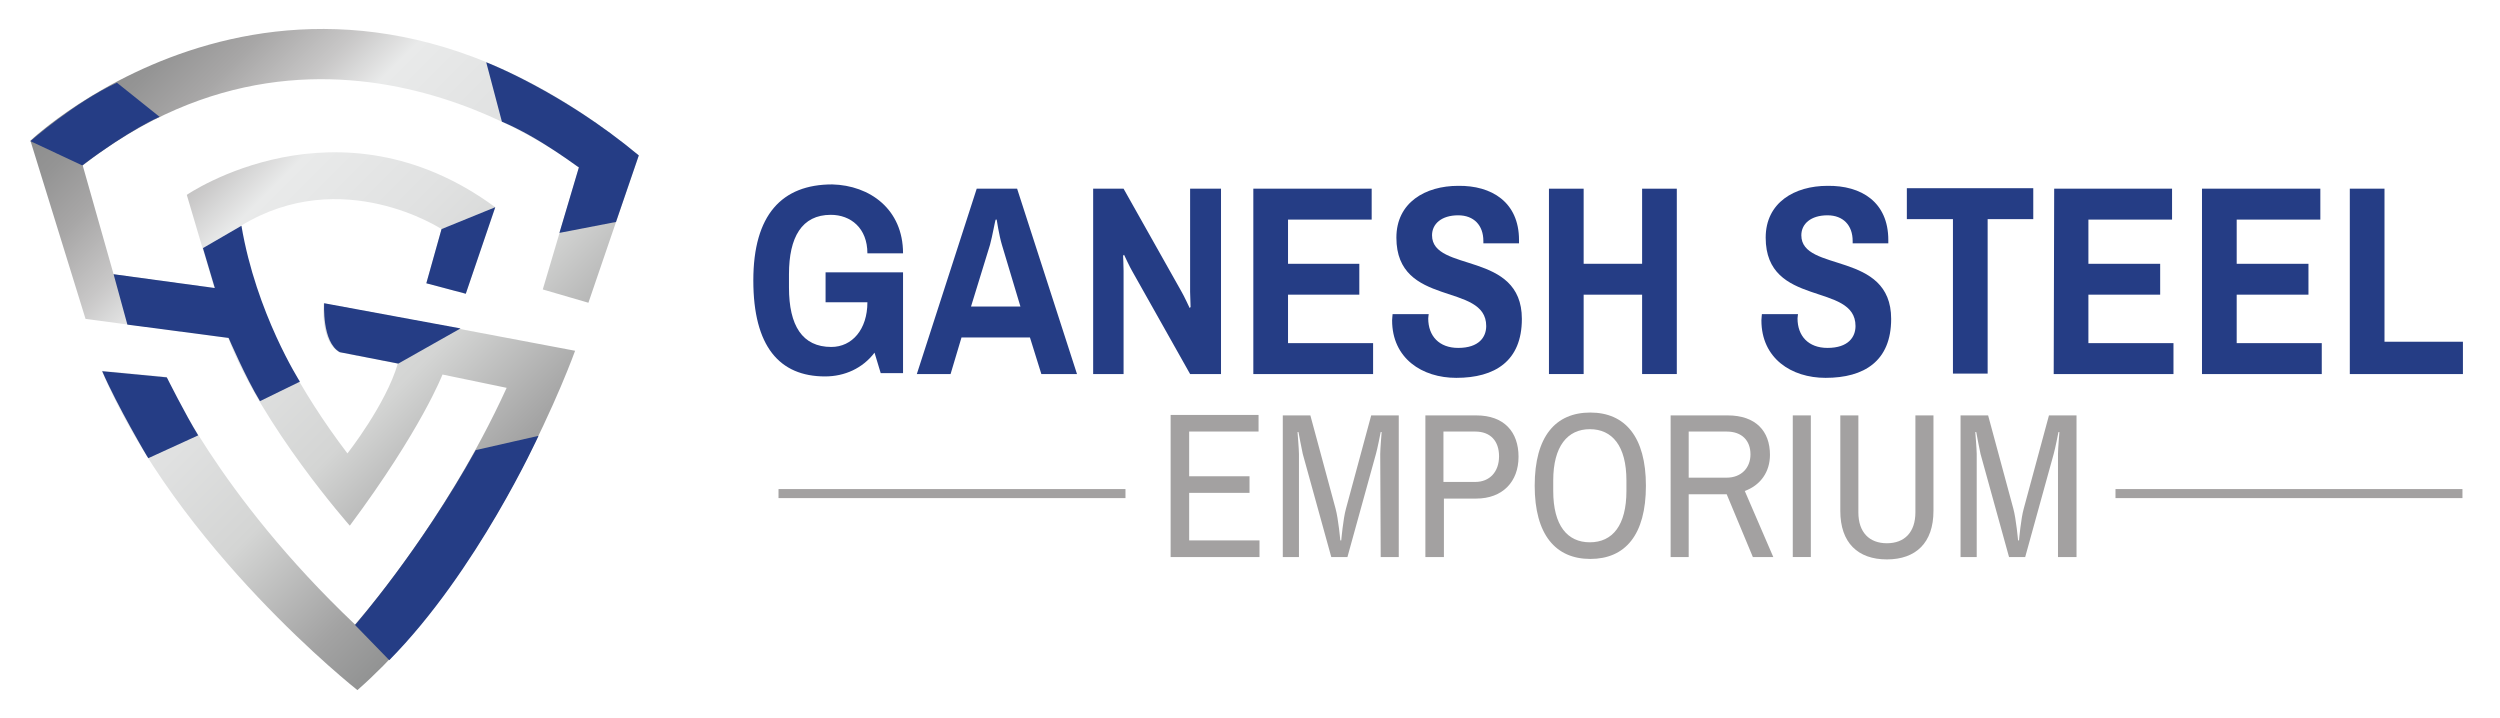 <?xml version="1.0" encoding="utf-8"?>
<!-- Generator: Adobe Illustrator 23.0.0, SVG Export Plug-In . SVG Version: 6.00 Build 0)  -->
<svg version="1.1" id="Layer_1" xmlns="http://www.w3.org/2000/svg" xmlns:xlink="http://www.w3.org/1999/xlink" x="0px" y="0px"
	 viewBox="0 0 526 151" style="enable-background:new 0 0 526 151;" xml:space="preserve">
<style type="text/css">
	.st0{fill:#A3A1A1;}
	.st1{fill:url(#SVGID_1_);}
	.st2{fill:#253D85;}
</style>
<g>
	<path class="st0" d="M246.4,87.3h18.4v3.5h-14.6v9.4h12.7v3.5h-12.7v10H265v3.5h-18.7V87.3H246.4z"/>
	<path class="st0" d="M290.4,95.5c0-1,0.3-4.6,0.3-4.6h-0.2c0,0-0.7,3.6-1,4.6l-6,21.7h-3.4l-6-21.7c-0.2-0.8-0.9-4.6-0.9-4.6H273
		c0,0,0.3,3.7,0.3,4.6v21.7h-3.4V87.4h5.8L281,107c0.6,2.2,1,6.7,1,6.7h0.2c0,0,0.4-4.6,1-6.7l5.3-19.6h5.8v29.8h-3.8L290.4,95.5
		L290.4,95.5z"/>
	<path class="st0" d="M303.7,117.2h-3.8V87.4h10.7c5.9,0,8.9,3.5,8.9,8.7c0,5.3-3.4,8.8-8.9,8.8h-6.8v12.3H303.7z M303.7,101.4h6.7
		c3,0,5-2.1,5-5.4c0-3.2-1.8-5.2-5-5.2h-6.7V101.4z"/>
	<path class="st0" d="M346.3,102.2c0,10.4-4.4,15.4-11.7,15.4c-7.3,0-11.7-5.1-11.7-15.4c0-10.4,4.4-15.4,11.7-15.4
		C341.9,86.8,346.3,91.9,346.3,102.2z M326.8,101.1v2.2c0,7.3,3,10.8,7.7,10.8c4.8,0,7.7-3.6,7.7-10.8v-2.2c0-7.3-3-10.8-7.7-10.8
		C329.8,90.3,326.8,93.9,326.8,101.1z"/>
	<path class="st0" d="M367.1,103.3l6,13.9h-4.3l-5.5-13.2h-8v13.2h-3.8V87.4h12c5.9,0,8.9,3.3,8.9,8.3
		C372.4,99.3,370.4,102.1,367.1,103.3z M355.3,100.5h8c3,0,5-2,5-4.9s-1.8-4.8-5-4.8h-8V100.5z"/>
	<path class="st0" d="M377.2,117.2V87.4h3.8v29.8H377.2z"/>
	<path class="st0" d="M397,117.7c-6.1,0-9.8-3.5-9.8-10.2V87.4h3.8v20.4c0,4.2,2.3,6.5,6,6.5s6-2.3,6-6.5V87.4h3.8v20.1
		C406.8,114.2,403.1,117.7,397,117.7z"/>
	<path class="st0" d="M433,95.5c0-1,0.3-4.6,0.3-4.6h-0.2c0,0-0.7,3.6-1,4.6l-6,21.7h-3.4l-6-21.7c-0.2-0.8-0.9-4.6-0.9-4.6h-0.2
		c0,0,0.3,3.7,0.3,4.6v21.7h-3.4V87.4h5.8l5.3,19.6c0.6,2.2,1,6.7,1,6.7h0.2c0,0,0.4-4.6,1-6.7l5.3-19.6h5.8v29.8H433V95.5z"/>
</g>
<g>
	<g>
		
			<linearGradient id="SVGID_1_" gradientUnits="userSpaceOnUse" x1="25.551" y1="161.551" x2="117.905" y2="69.197" gradientTransform="matrix(1 0 0 -1 0 172)">
			<stop  offset="0" style="stop-color:#8D8E8E"/>
			<stop  offset="5.454585e-02" style="stop-color:#949494"/>
			<stop  offset="0.141" style="stop-color:#A7A6A6"/>
			<stop  offset="0.248" style="stop-color:#C8C7C7"/>
			<stop  offset="0.33" style="stop-color:#E9EAEA"/>
			<stop  offset="0.519" style="stop-color:#E0E1E1"/>
			<stop  offset="0.698" style="stop-color:#D4D5D4"/>
			<stop  offset="0.703" style="stop-color:#D3D4D3"/>
			<stop  offset="0.903" style="stop-color:#A3A3A3"/>
			<stop  offset="1" style="stop-color:#929393"/>
		</linearGradient>
		<path class="st1" d="M134.4,32.7c-70.4-58-128-3.1-128-3.1L18,67.1l30,4c7.1,18.6,25.6,39.5,25.6,39.5
			c15.1-20.3,19.5-31.8,19.5-31.8l13.5,2.8c-13.1,28.7-31.9,49.8-31.9,49.8C45.7,103.9,35,79.3,35,79.3L21.4,78
			c15.8,37.3,53.8,67.2,53.8,67.2c29.6-26,45.8-71.4,45.8-71.4l-52.9-10c-0.6,8.7,3.3,10.3,3.3,10.3l12.3,2.4
			c-2.5,8.6-10.6,18.9-10.6,18.9C52,67.6,50.7,47.5,50.7,47.5c21.3-13,42.2,0.7,42.2,0.7l-3.2,11.4l8.3,2.2l6.2-18.2
			C71,19.2,39.3,41,39.3,41l5.8,19.6l-21.2-2.9l-6.5-22.9c52.9-41.1,104.4,0.5,104.4,0.5l-7.6,25.6l9.6,2.8L134.4,32.7z"/>
		<path class="st2" d="M17.3,34.8L6.4,29.7c0,0,9.2-8.1,18.2-12.3l9,7.2C33.6,24.5,27.1,27.4,17.3,34.8z"/>
		<path class="st2" d="M21.5,78.1l13.6,1.3c0,0,3.9,7.8,6.6,12.2l-10.5,4.8C31.2,96.5,24.6,85.3,21.5,78.1z"/>
		<path class="st2" d="M100.1,94.7l13.2-3c0,0-12.9,28.5-31.4,47.2l-7.2-7.4C74.7,131.5,88.4,115.8,100.1,94.7z"/>
		<path class="st2" d="M68.2,63.8c0,0-0.5,8.2,3.3,10.3l12.3,2.4l13.1-7.4L68.2,63.8z"/>
		<polygon class="st2" points="98,61.8 89.7,59.6 92.9,48.2 104.2,43.6 		"/>
		<path class="st2" d="M105.6,25.6l-3.3-12.5c0,0,15.9,6.1,32.1,19.6l-4.8,14L117.7,49l4.1-13.8C121.7,35.3,113.7,29,105.6,25.6z"/>
		<path class="st2" d="M23.9,57.7l2.9,10.6l21.3,2.8c0,0,3.6,8.4,6.6,13.3l8.4-4.1c0,0-9.2-14.4-12.3-32.8l-8.1,4.7l2.5,8.4
			L23.9,57.7z"/>
	</g>
	<g>
		<g>
			<path class="st2" d="M190,53.3h-7.5c0-5.3-3.5-8.1-7.7-8.1c-6.1,0-8.8,4.7-8.8,12.5v2.8c0,8,2.8,12.5,8.9,12.5
				c4.4,0,7.6-3.7,7.6-9.4h-8.8v-6.3H190v21.2h-4.7l-1.3-4.3c-2.5,3.3-6.3,5-10.4,5c-9.6,0-15.1-6.3-15.1-20.2
				c0-13.8,6-20.2,16.6-20.2C183,39,190,44,190,53.3z"/>
			<path class="st2" d="M219.1,78.7l-2.4-7.7h-14.4l-2.3,7.7h-7.1l12.6-39h8.5l12.6,39H219.1z M208.3,51.5l-4,13h10.4l-3.9-13
				c-0.6-2-1.1-5.3-1.1-5.3h-0.2C209.4,46.2,208.8,49.7,208.3,51.5z"/>
			<path class="st2" d="M238.3,57.2c-0.5-0.8-1.8-3.6-1.8-3.6l-0.2,0.2c0,0,0.1,2.2,0.1,3.2v21.7H230v-39h6.4l12.1,21.5
				c0.6,1,1.8,3.6,1.8,3.6l0.2-0.2l-0.1-3.2V39.7h6.5v39h-6.5L238.3,57.2z"/>
			<path class="st2" d="M263.7,39.7h24.9v6.5H271v9.3h15V62h-15v10.2h17.9v6.5h-25.2L263.7,39.7L263.7,39.7z"/>
			<path class="st2" d="M319.6,50.5v0.7h-7.5v-0.5c0-3.3-2-5.4-5.3-5.4c-3.5,0-5.5,1.8-5.5,4.2c0,7.9,18.9,3.2,18.9,17.6
				c0,8.9-5.7,12.4-13.8,12.4c-7.2,0-13.5-4.1-13.5-12.1c0-0.5,0.1-1,0.1-1.3h7.6c0,0.1-0.1,0.6-0.1,0.9c0,3.7,2.3,6.2,6.3,6.2
				c4.4,0,5.9-2.3,5.9-4.6c0-9.3-18.9-3.8-18.9-18.6c0-7.4,6.1-10.9,13-10.9C313.8,39,319.6,42.5,319.6,50.5z"/>
			<path class="st2" d="M333.2,62v16.7h-7.3v-39h7.3v15.8h12.3V39.7h7.3v39h-7.3V62H333.2z"/>
			<path class="st2" d="M397.3,50.5v0.7h-7.5v-0.5c0-3.3-2-5.4-5.3-5.4c-3.5,0-5.5,1.8-5.5,4.2c0,7.9,18.9,3.2,18.9,17.6
				c0,8.9-5.7,12.4-13.8,12.4c-7.2,0-13.5-4.1-13.5-12.1c0-0.5,0.1-1,0.1-1.3h7.6c0,0.1-0.1,0.6-0.1,0.9c0,3.7,2.3,6.2,6.3,6.2
				c4.4,0,5.9-2.3,5.9-4.6c0-9.3-18.9-3.8-18.9-18.6c0-7.4,6.1-10.9,13-10.9C391.6,39,397.3,42.5,397.3,50.5z"/>
			<path class="st2" d="M418.2,46.1v32.5h-7.3V46.1h-9.7v-6.5h26.6v6.5H418.2z"/>
			<path class="st2" d="M432.2,39.7H457v6.5h-17.6v9.3h15.1V62h-15.1v10.2h17.9v6.5h-25.2L432.2,39.7L432.2,39.7z"/>
			<path class="st2" d="M463.3,39.7h24.9v6.5h-17.6v9.3h15.1V62h-15.1v10.2h17.9v6.5h-25.2L463.3,39.7L463.3,39.7z"/>
			<path class="st2" d="M501.7,39.7v32.2h16.5v6.8h-23.8v-39L501.7,39.7L501.7,39.7z"/>
		</g>
		<rect x="163.8" y="102.9" class="st0" width="73" height="1.9"/>
		<rect x="445.1" y="102.9" class="st0" width="73" height="1.9"/>
	</g>
</g>
</svg>
